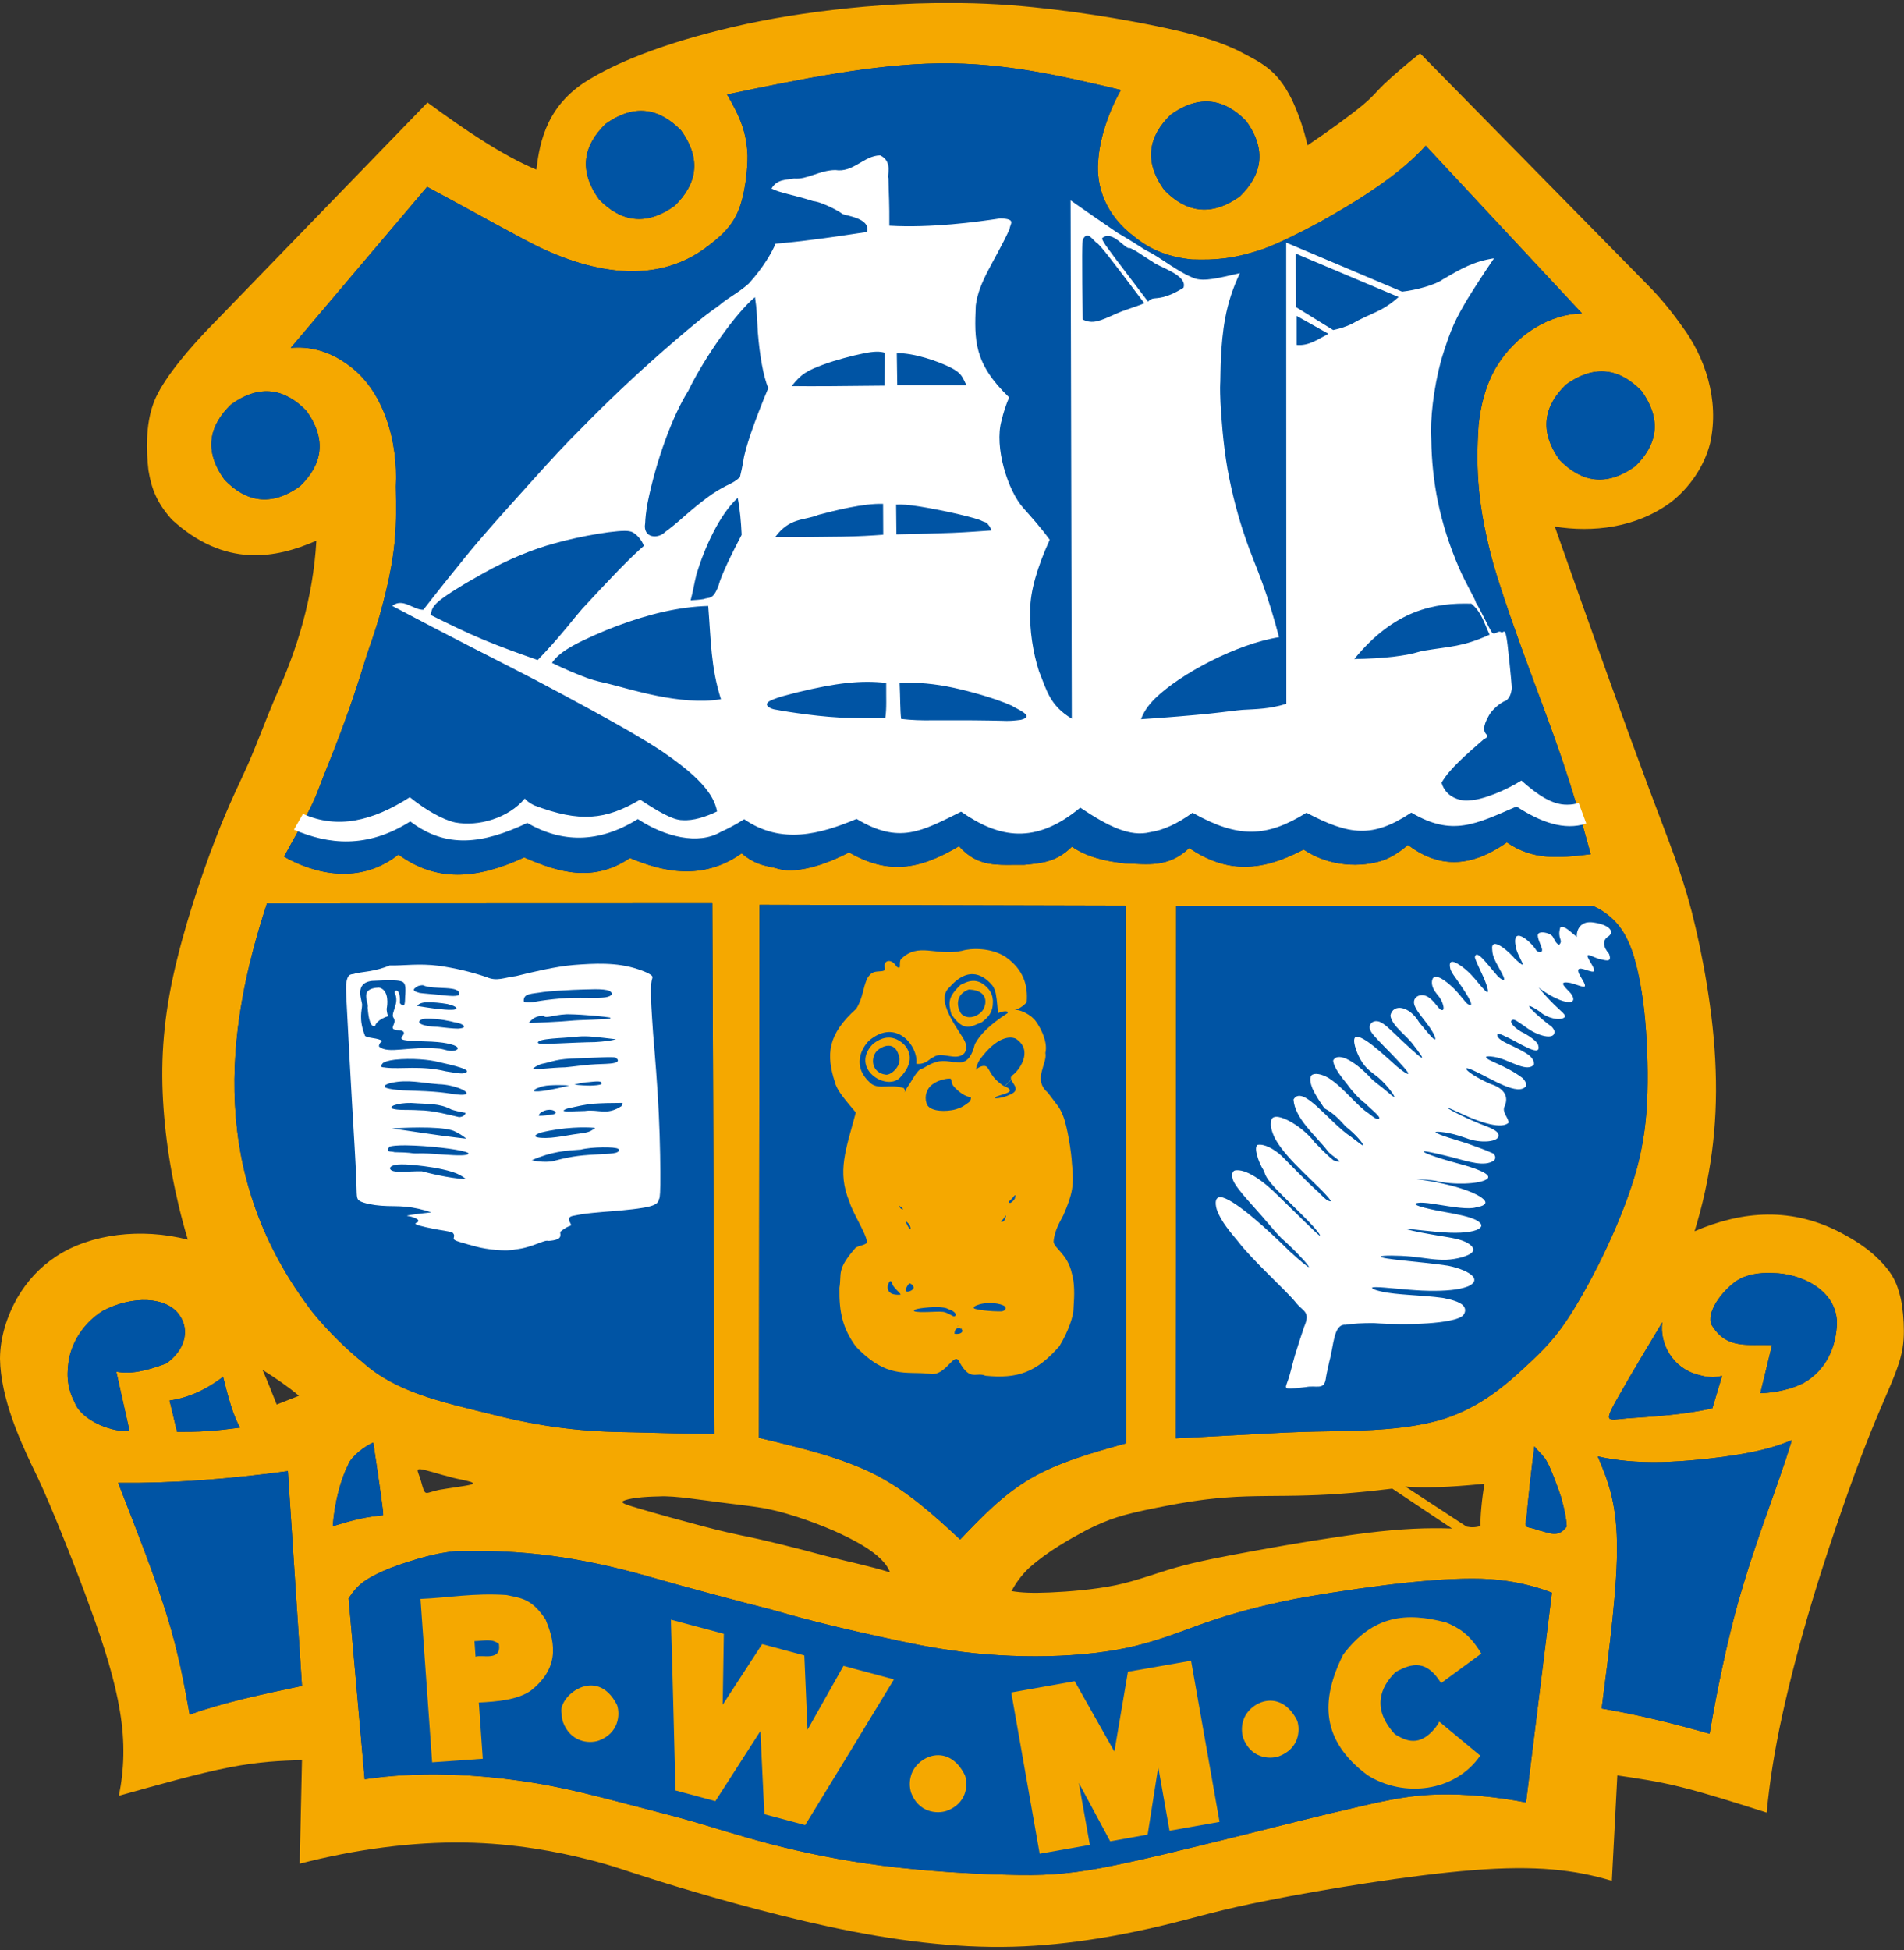 <?xml version="1.0" encoding="utf-8"?>
<!-- Generator: Adobe Illustrator 24.1.3, SVG Export Plug-In . SVG Version: 6.00 Build 0)  -->
<svg version="1.1" id="Layer_1" xmlns="http://www.w3.org/2000/svg" xmlns:xlink="http://www.w3.org/1999/xlink" x="0px" y="0px"
	 viewBox="0 0 250 256" style="enable-background:new 0 0 250 256;" xml:space="preserve">
<rect x="0" y="0" width="250" height="256" fill="#333333" stroke="none"/>
<style type="text/css">
	.st0{fill-rule:evenodd;clip-rule:evenodd;fill:#F5A800;}
	.st1{fill-rule:evenodd;clip-rule:evenodd;fill:#0054A4;}
	.st2{fill-rule:evenodd;clip-rule:evenodd;fill:#00A551;}
	.st3{fill-rule:evenodd;clip-rule:evenodd;fill:#FFFFFF;}
	.st4{fill:none;stroke:#F8E523;stroke-width:10.496;stroke-miterlimit:22.926;}
</style>
<g>
	<path class="st0" d="M200.71,87.61c-1.63-4.4-3.44-9.52-4.62-13.53c-2.03-7.42-2.35-12.3-1.95-18.26c0.28-2.69,0.94-5.18,2.17-7.38
		c2.77-4.73,7.37-7.22,11.41-7.3l-20.52-22.01c-3.35,3.74-8.66,7.1-13.87,10c-2.77,1.5-5.36,2.77-7.39,3.53
		c-3.94,1.34-6.37,1.5-9.42,1.4c-2.77-0.26-5.26-1.12-7.47-2.9c-3.98-2.94-5.12-6.81-4.86-9.93c0.14-2.65,1.16-6.16,2.99-9.42
		c-7.59-1.79-15.2-3.6-23.81-3.49c-8.64,0.1-18.27,2.07-27.91,4.08c1.81,3.1,2.57,5.06,2.69,8.02c0.02,1.75-0.26,3.99-0.68,5.63
		c-0.71,2.82-1.99,4.34-4.48,6.23c-7.41,5.76-16.87,3.12-24.34-0.94c-3.56-1.88-8.13-4.45-12.57-6.81L38.17,45.67
		c2.45-0.23,4.96,0.4,7.25,2.03c5,3.33,6.87,10.39,6.55,16.16c0.06,2.92,0.1,5.57-0.3,8.55c-0.38,2.99-1.22,6.27-1.85,8.51
		c-0.66,2.23-1.09,3.39-1.59,4.86c-0.48,1.47-1,3.27-1.8,5.61c-0.79,2.37-1.89,5.29-2.71,7.4c-2.21,5.43-1.83,4.9-2.97,7.27
		c-0.66,1.33-1.81,3.45-2.49,4.64c-0.64,1.21-0.82,1.5-0.98,1.76c4.12,2.32,9.96,3.71,15.04-0.27c5,3.63,10.2,3.27,16.51,0.37
		c4.62,2.02,9.1,3.31,13.88,0.08c4.15,1.73,9.43,3.1,14.67-0.61c1.61,1.35,2.73,1.57,4.4,1.91c2.55,0.92,6.53-0.37,9.7-2.04
		c5.16,2.96,9.22,2.29,14.44-0.81c2.53,2.83,4.98,2.42,8.59,2.44c2.35-0.24,4.17-0.35,6.24-2.38c1.89,1.33,4.42,1.93,7.02,2.2
		c2.89,0.08,5.63,0.61,8.38-2.02c4.98,3.39,9.56,3.08,15.02,0.2c3.27,2.21,7.49,2.45,10.62,1.35c1.04-0.43,2.12-1.11,3.07-1.96
		c3.96,2.98,8.09,3.12,12.99-0.33c3.47,2.35,6.65,2.08,11.02,1.55c-1.16-4.26-2.43-8.47-3.76-12.44
		C203.76,95.74,202.33,92.04,200.71,87.61 M205.61,50.5c-2.85,2.75-3.59,6.06-0.82,9.89c2.79,2.86,6.06,3.6,9.92,0.82
		c2.85-2.77,3.59-6.06,0.82-9.89C212.77,48.46,209.46,47.72,205.61,50.5z M153.7,15.07c-2.85,2.77-3.59,6.06-0.82,9.89
		c2.79,2.86,6.08,3.58,9.92,0.82c2.87-2.78,3.59-6.07,0.82-9.9C160.85,13.03,157.56,12.29,153.7,15.07z M79.49,16.29
		c-2.85,2.78-3.59,6.07-0.82,9.9c2.77,2.85,6.07,3.59,9.92,0.82c2.87-2.78,3.59-6.07,0.84-9.88C86.64,14.26,83.34,13.52,79.49,16.29
		z M30.32,53.11c-2.85,2.76-3.61,6.05-0.84,9.87c2.77,2.88,6.07,3.62,9.92,0.84c2.87-2.77,3.59-6.06,0.83-9.89
		C37.45,51.07,34.17,50.33,30.32,53.11z M193.44,200.5c0.3,0,0.64-0.08,0.96-0.14c-0.06-1.01,0.16-3.6,0.52-5.56
		c-2.21,0.19-6.83,0.68-10.4,0.35l8.05,5.27C192.84,200.46,193.12,200.52,193.44,200.5z M171.69,196.32
		c-3.65,0.12-7.23,0-10.68,0.27c-3.44,0.24-6.8,0.88-9.15,1.35c-4.64,0.93-6.14,1.44-9.04,2.85c-2.31,1.24-5.2,2.82-7.71,5.06
		c-0.96,0.92-1.72,1.94-2.29,3.03c1.31,0.22,2.69,0.28,5.06,0.18c2.37-0.1,5.8-0.37,8.65-0.96c2.83-0.6,5.08-1.51,7.87-2.31
		c2.81-0.8,6.18-1.44,10.68-2.26c4.48-0.82,10.06-1.75,14.52-2.3c4.44-0.54,7.75-0.68,11.06-0.56l-7.85-5.24
		C179.08,195.89,175.35,196.22,171.69,196.32z M159.63,212.58c-3.36,1.1-6.09,2.31-9.34,3.18c-6.24,1.79-15.52,2.14-23.95,1.1
		c-4.06-0.51-7.63-1.29-10.9-2.01c-6.89-1.51-10.32-2.45-14.31-3.58c-4.48-1.14-10.6-2.77-15.74-4.24
		c-9.36-2.67-16.79-3.62-25.6-3.39c-1.67,0.17-3.32,0.53-5,1.03c-1.69,0.49-3.41,1.09-4.7,1.67c-1.97,0.96-2.99,1.48-4.32,3.49
		l2.11,23.75c6.74-1.02,14.68-0.8,22.91,0.59c4.26,0.74,8.43,1.85,11.72,2.71c3.25,0.86,5.64,1.44,8.54,2.27
		c2.87,0.84,6.24,1.93,10.36,3c4.12,1.06,8.96,2.08,14.5,2.79c5.54,0.7,11.75,1.08,16.34,1.18c4.6,0.13,7.61-0.02,12.39-0.9
		c4.76-0.9,11.32-2.53,17.49-4.05c6.18-1.55,11.97-3.01,16.28-3.98c4.28-1,7.07-1.53,10.5-1.61c3.43-0.08,7.47,0.27,11.46,1.05
		l3.4-27.54c-2.55-0.98-5.22-1.57-8.15-1.77c-5.78-0.37-15.12,0.8-24.09,2.32C167,210.45,163,211.48,159.63,212.58z M81.82,197.31
		c0.14,0.11,0.36,0.23,2.33,0.8c1.99,0.6,5.69,1.61,8.19,2.27c2.47,0.65,3.72,0.92,5.12,1.22c2.41,0.46,6.92,1.57,11.08,2.7
		c3.52,0.88,5.58,1.28,8.32,2.12c-0.88-2.45-5.06-4.41-7.35-5.45c-3.07-1.33-6.95-2.65-9.76-3.06c-1.18-0.19-2.55-0.35-4.41-0.58
		c-3.13-0.38-6.75-1-8.78-0.88c-0.92,0.02-2.07,0.06-2.95,0.19c-0.88,0.1-1.47,0.26-1.73,0.39
		C81.6,197.15,81.68,197.21,81.82,197.31z M61.88,194.89c1.01-0.35-1.76-0.64-2.91-1.03c-0.54-0.14-0.96-0.24-1.72-0.47
		c-0.75-0.2-1.81-0.55-2.21-0.51c-0.38,0.02-0.14,0.41,0.08,1.07c0.24,0.66,0.4,1.6,0.64,1.9c0.24,0.33,0.58,0.04,1.85-0.25
		C58.93,195.36,61.2,195.09,61.88,194.89z M39.65,221.33l-1.85-28.2c-7.73,1.05-15.2,1.61-22.29,1.54
		c2.39,6.12,4.8,12.24,6.38,17.32c1.57,5.06,2.29,9.07,3.01,13.1C29.47,223.47,34.31,222.45,39.65,221.33z M212.31,202.52
		c0.1,5.51-0.95,13.64-2.01,21.78c4.32,0.72,9.12,1.87,14.18,3.31c1.04-6.18,2.37-12.3,3.69-17.07c2.61-9.18,5-14.57,7.11-21.48
		c-1.95,0.82-3.98,1.4-6.97,1.89c-2.99,0.49-6.91,0.91-10.16,0.99c-3.27,0.06-5.86-0.19-8.36-0.74
		C211.01,194.1,212.23,197,212.31,202.52z M202.84,191.44c-0.52-0.69-0.98-1.04-1.37-1.56c-0.14,1.13-0.5,3.79-0.74,6.34
		c-0.16,1.32-0.22,2.38-0.3,3.04c-0.38,1.59-0.04,1,1.63,1.65c1.25,0.26,2.53,1.1,3.66-0.51c-0.06-1.07-0.28-2.17-0.74-3.84
		c-0.34-1.02-0.86-2.44-1.26-3.38C203.34,192.23,203.08,191.79,202.84,191.44z M213.66,186.2c2.87-0.2,7.47-0.45,11.18-1.32
		l1.28-4.26c-0.94,0.27-1.93,0.23-3.15-0.14c-3.31-0.83-5.1-4.08-4.7-6.9c-2.13,3.52-4.24,7.08-5.48,9.26
		c-1.26,2.18-1.65,3-1.49,3.33C211.47,186.49,212.24,186.34,213.66,186.2z M47.34,199.37c1.1-0.24,2.03-0.35,2.97-0.45
		c0-0.33-0.02-0.65-0.24-2.24c-0.22-1.59-0.62-4.45-1.06-7.3c-1.03,0.41-2.89,1.81-3.28,2.87c-0.98,1.92-1.82,5.02-2.04,8.11
		C44.95,199.99,46.22,199.6,47.34,199.37z M27.22,187.87c1.37-0.08,2.85-0.26,4.3-0.45c-0.92-1.59-1.57-4.03-2.23-6.67
		c-2.33,1.78-4.68,2.78-7.03,3.11l0.99,4.11C24.54,187.97,25.84,187.97,27.22,187.87z M39.25,183.24c-1.39-1.18-3.03-2.3-4.78-3.4
		c0.7,1.61,1.31,3.15,1.86,4.55L39.25,183.24z M9.11,178.14c-0.36,1.92-0.42,3.86,0.68,5.94c0.7,2.04,4.16,3.88,7.23,3.82
		l-1.75-7.83c1.79,0.37,3.86-0.06,6.55-1.07c2.41-1.67,3.17-4.32,1.75-6.34c-1.67-2.47-6.2-2.61-10.08-0.57
		C11.02,173.66,9.64,175.94,9.11,178.14z M224.92,174.21c1.89,2.9,4.56,2.26,7.75,2.37l-1.53,6.32c2.11-0.06,4.24-0.59,5.7-1.35
		c3.07-1.77,4.28-4.87,4.36-7.94c-0.12-4.4-4.9-6.44-8.37-6.48c-1.97-0.1-3.61,0.23-4.84,1.03
		C225.6,169.88,223.8,172.88,224.92,174.21z M35.05,118.6c-5.52,16.79-7.67,35.87,5.99,53.67c2.07,2.55,4.5,4.9,6.65,6.63
		c4.28,3.83,10.16,5.12,16.54,6.69c7.21,1.85,12.53,2.38,18.8,2.44c3.35,0.09,7.05,0.19,10.78,0.21l-0.28-69.66L35.05,118.6z
		 M147.78,118.9l-48.05-0.12l-0.08,69.98c5.38,1.29,10.76,2.55,15.18,4.78c4.38,2.24,7.81,5.38,11.24,8.57
		c2.85-2.98,5.7-5.96,9.34-8.06c3.63-2.11,8.05-3.35,12.45-4.57L147.78,118.9z M166.57,188.18c3.15-0.17,4.86-0.23,8.71-0.29
		c3.84-0.08,9.78-0.16,14.46-1.67c4.66-1.53,8.05-4.46,10.5-6.75c2.47-2.26,4-3.88,5.7-6.47c3.29-5.1,7.23-13.14,9.02-19.72
		c0.86-3.25,1.25-6.31,1.35-9.81c0.1-3.51-0.06-7.47-0.42-10.76c-0.36-3.28-0.94-5.9-1.55-7.75c-0.66-1.85-1.35-3-2.21-3.92
		c-0.86-0.92-1.89-1.65-3.05-2.14h-54.64l-0.06,69.93C158.92,188.59,163.46,188.34,166.57,188.18z M223.48,47.8 M39.65,231.06
		c-2.75,0.1-5.52,0.18-9.52,0.96c-4.02,0.78-9.26,2.26-14.52,3.73c0.7-3.47,0.82-7.04,0.14-11.08c-0.66-4.06-2.08-8.62-3.91-13.61
		c-1.81-5.02-4.02-10.49-5.36-13.65c-1.36-3.17-1.81-4.02-2.45-5.35c-1.32-2.84-3.95-8.47-4.03-13.69c0.02-2.9,0.96-5.64,2.23-7.92
		c1.32-2.28,3.01-4.11,5.18-5.53c4.46-2.94,11.15-3.75,17.25-2.18c-1.71-5.71-2.79-11.62-3.19-17.26c-0.4-5.65-0.1-10.97,1.24-17.21
		c1.35-6.24,3.74-13.39,5.58-18.12c1.83-4.75,3.09-7.14,4.3-9.87c1.18-2.71,2.31-5.8,3.55-8.71c2.87-6.24,4.96-13.02,5.4-20.59
		c-5.35,2.35-12.03,3.6-18.98-2.77c-2.03-2.29-2.67-4.09-3.07-6.47c-0.3-2.59-0.36-5.89,0.6-8.63c0.84-2.49,3.49-5.94,6.85-9.52
		l29.19-30.13c5.18,3.8,10.02,7.03,14.3,8.81c0.44-3.82,1.46-8.77,7.33-12.07c1.89-1.12,4.56-2.39,8.01-3.63
		c3.45-1.25,7.71-2.45,12.37-3.46c4.64-0.98,9.68-1.73,15.4-2.24c2.87-0.24,5.94-0.43,9.18-0.47h3.49c2.11,0.02,4.3,0.12,6.59,0.29
		c7.17,0.55,15.14,1.87,20.3,3c5.16,1.12,7.47,2.02,9.36,2.9c3.15,1.65,5.16,2.46,7.15,6.45c0.77,1.6,1.57,3.81,2.07,6.04
		c2.86-1.92,5.64-3.96,7.17-5.22c1.53-1.27,1.79-1.76,2.85-2.78c1.06-1.02,2.89-2.59,4.76-4.08l29.9,30.42
		c1.72,1.73,3.27,3.66,4.58,5.53c2.85,3.87,4.88,9.44,3.61,15.22c-0.76,3.06-2.75,5.9-5.14,7.75c-4.6,3.41-10.34,4-15.26,3.21
		c4.6,13.08,9.28,26.13,12.27,34.13c2.99,8,4.26,10.94,5.7,16.39c1.38,5.42,2.91,13.36,3.15,20.82c0.28,7.49-0.7,14.49-2.77,21.17
		c6.32-2.71,12.85-3.24,19.46,0.33c1.47,0.78,2.85,1.69,3.92,2.61c2.59,2.31,3.19,3.78,3.7,5.92c0.26,1.24,0.4,2.78,0.4,4.22
		c0,1.49-0.14,2.9-0.92,5.02c-0.74,2.12-2.15,4.96-4.06,9.87c-1.93,4.92-4.36,11.93-6.38,18.36c-1.99,6.44-3.53,12.28-4.6,17.18
		c-1.07,4.89-1.67,8.85-2.05,12.81c-3.9-1.24-7.81-2.49-11.08-3.31c-3.25-0.82-5.9-1.18-8.53-1.57l-0.72,13.84
		c-4.86-1.46-9.96-2.06-18.27-1.4c-8.33,0.66-19.82,2.57-26.7,3.93c-6.91,1.36-9.14,2.16-13.92,3.31
		c-4.76,1.14-12.07,2.61-19.76,2.81c-7.67,0.21-15.74-0.84-24.12-2.63c-8.41-1.81-17.2-4.38-22.19-5.93
		c-4.98-1.55-6.2-2.1-9.72-2.96c-3.51-0.88-9.31-2.06-16.02-2.16c-6.7-0.1-14.28,0.88-21.59,2.78L39.65,231.06z"/>
	<path class="st1" d="M200.71,87.61c-1.63-4.4-3.44-9.52-4.62-13.53c-2.03-7.42-2.35-12.3-1.95-18.26c0.28-2.69,0.94-5.18,2.17-7.38
		c2.77-4.73,7.37-7.22,11.41-7.3l-20.52-22.01c-3.35,3.74-8.66,7.1-13.87,10c-2.77,1.5-5.36,2.77-7.39,3.53
		c-3.94,1.34-6.37,1.5-9.42,1.4c-2.77-0.26-5.26-1.12-7.47-2.9c-3.98-2.94-5.12-6.81-4.86-9.93c0.14-2.65,1.16-6.16,2.99-9.42
		c-7.59-1.79-15.2-3.6-23.81-3.49c-8.64,0.1-18.27,2.07-27.91,4.08c1.81,3.1,2.57,5.06,2.69,8.02c0.02,1.75-0.26,3.99-0.68,5.63
		c-0.71,2.82-1.99,4.34-4.48,6.23c-7.41,5.76-16.87,3.12-24.34-0.94c-3.56-1.88-8.13-4.45-12.57-6.81L38.17,45.67
		c2.45-0.23,4.96,0.4,7.25,2.03c5,3.33,6.87,10.39,6.55,16.16c0.06,2.92,0.1,5.57-0.3,8.55c-0.38,2.99-1.22,6.27-1.85,8.51
		c-0.66,2.23-1.09,3.39-1.59,4.86c-0.48,1.47-1,3.27-1.8,5.61c-0.79,2.37-1.89,5.29-2.71,7.4c-2.21,5.43-1.83,4.9-2.97,7.27
		c-0.66,1.33-1.81,3.45-2.49,4.64c-0.64,1.21-0.82,1.5-0.98,1.76c4.12,2.32,9.96,3.71,15.04-0.27c5,3.63,10.2,3.27,16.51,0.37
		c4.62,2.02,9.1,3.31,13.88,0.08c4.15,1.73,9.43,3.1,14.67-0.61c1.61,1.35,2.73,1.57,4.4,1.91c2.55,0.92,6.53-0.37,9.7-2.04
		c5.16,2.96,9.22,2.29,14.44-0.81c2.53,2.83,4.98,2.42,8.59,2.44c2.35-0.24,4.17-0.35,6.24-2.38c1.89,1.33,4.42,1.93,7.02,2.2
		c2.89,0.08,5.63,0.61,8.38-2.02c4.98,3.39,9.56,3.08,15.02,0.2c3.27,2.21,7.49,2.45,10.62,1.35c1.04-0.43,2.12-1.11,3.07-1.96
		c3.96,2.98,8.09,3.12,12.99-0.33c3.47,2.35,6.65,2.08,11.02,1.55c-1.16-4.26-2.43-8.47-3.76-12.44
		C203.76,95.74,202.33,92.04,200.71,87.61"/>
	<path class="st1" d="M205.61,50.5c-2.85,2.75-3.59,6.06-0.82,9.89c2.79,2.86,6.06,3.6,9.92,0.82c2.85-2.77,3.59-6.06,0.82-9.89
		C212.77,48.46,209.46,47.72,205.61,50.5z"/>
	<path class="st1" d="M153.7,15.07c-2.85,2.77-3.59,6.06-0.82,9.89c2.79,2.86,6.08,3.58,9.92,0.82c2.87-2.78,3.59-6.07,0.82-9.9
		C160.85,13.03,157.56,12.29,153.7,15.07z"/>
	<path class="st1" d="M79.49,16.29c-2.85,2.78-3.59,6.07-0.82,9.9c2.77,2.85,6.07,3.59,9.92,0.82c2.87-2.78,3.59-6.07,0.84-9.88
		C86.64,14.26,83.34,13.52,79.49,16.29z"/>
	<path class="st1" d="M30.32,53.11c-2.85,2.76-3.61,6.05-0.84,9.87c2.77,2.88,6.07,3.62,9.92,0.84c2.87-2.77,3.59-6.06,0.83-9.89
		C37.45,51.07,34.17,50.33,30.32,53.11z"/>
	<path class="st1" d="M159.63,212.58c-3.36,1.1-6.09,2.31-9.34,3.18c-6.24,1.79-15.52,2.14-23.95,1.1
		c-4.06-0.51-7.63-1.29-10.9-2.01c-6.89-1.51-10.32-2.45-14.31-3.58c-4.48-1.14-10.6-2.77-15.74-4.24
		c-9.36-2.67-16.79-3.62-25.6-3.39c-1.67,0.17-3.32,0.53-5,1.03c-1.69,0.49-3.41,1.09-4.7,1.67c-1.97,0.96-2.99,1.48-4.32,3.49
		l2.11,23.75c6.74-1.02,14.68-0.8,22.91,0.59c4.26,0.74,8.43,1.85,11.72,2.71c3.25,0.86,5.64,1.44,8.54,2.27
		c2.87,0.84,6.24,1.93,10.36,3c4.12,1.06,8.96,2.08,14.5,2.79c5.54,0.7,11.75,1.08,16.34,1.18c4.6,0.13,7.61-0.02,12.39-0.9
		c4.76-0.9,11.32-2.53,17.49-4.05c6.18-1.55,11.97-3.01,16.28-3.98c4.28-1,7.07-1.53,10.5-1.61c3.43-0.08,7.47,0.27,11.46,1.05
		l3.4-27.54c-2.55-0.98-5.22-1.57-8.15-1.77c-5.78-0.37-15.12,0.8-24.09,2.32C167,210.45,163,211.48,159.63,212.58z"/>
	<path class="st1" d="M39.65,221.33l-1.85-28.2c-7.73,1.05-15.2,1.61-22.29,1.54c2.39,6.12,4.8,12.24,6.38,17.32
		c1.57,5.06,2.29,9.07,3.01,13.1C29.47,223.47,34.31,222.45,39.65,221.33z"/>
	<path class="st1" d="M212.31,202.52c0.1,5.51-0.95,13.64-2.01,21.78c4.32,0.72,9.12,1.87,14.18,3.31
		c1.04-6.18,2.37-12.3,3.69-17.07c2.61-9.18,5-14.57,7.11-21.48c-1.95,0.82-3.98,1.4-6.97,1.89c-2.99,0.49-6.91,0.91-10.16,0.99
		c-3.27,0.06-5.86-0.19-8.36-0.74C211.01,194.1,212.23,197,212.31,202.52z"/>
	<path class="st1" d="M202.84,191.44c-0.52-0.69-0.98-1.04-1.37-1.56c-0.14,1.13-0.5,3.79-0.74,6.34c-0.16,1.32-0.22,2.38-0.3,3.04
		c-0.38,1.59-0.04,1,1.63,1.65c1.25,0.26,2.53,1.1,3.66-0.51c-0.06-1.07-0.28-2.17-0.74-3.84c-0.34-1.02-0.86-2.44-1.26-3.38
		C203.34,192.23,203.08,191.79,202.84,191.44z"/>
	<path class="st1" d="M213.66,186.2c2.87-0.2,7.47-0.45,11.18-1.32l1.28-4.26c-0.94,0.27-1.93,0.23-3.15-0.14
		c-3.31-0.83-5.1-4.08-4.7-6.9c-2.13,3.52-4.24,7.08-5.48,9.26c-1.26,2.18-1.65,3-1.49,3.33
		C211.47,186.49,212.24,186.34,213.66,186.2z"/>
	<path class="st1" d="M47.34,199.37c1.1-0.24,2.03-0.35,2.97-0.45c0-0.33-0.02-0.65-0.24-2.24c-0.22-1.59-0.62-4.45-1.06-7.3
		c-1.03,0.41-2.89,1.81-3.28,2.87c-0.98,1.92-1.82,5.02-2.04,8.11C44.95,199.99,46.22,199.6,47.34,199.37z"/>
	<path class="st1" d="M27.22,187.87c1.37-0.08,2.85-0.26,4.3-0.45c-0.92-1.59-1.57-4.03-2.23-6.67c-2.33,1.78-4.68,2.78-7.03,3.11
		l0.99,4.11C24.54,187.97,25.84,187.97,27.22,187.87z"/>
	<path class="st1" d="M9.11,178.14c-0.36,1.92-0.42,3.86,0.68,5.94c0.7,2.04,4.16,3.88,7.23,3.82l-1.75-7.83
		c1.79,0.37,3.86-0.06,6.55-1.07c2.41-1.67,3.17-4.32,1.75-6.34c-1.67-2.47-6.2-2.61-10.08-0.57
		C11.02,173.66,9.64,175.94,9.11,178.14z"/>
	<path class="st1" d="M224.92,174.21c1.89,2.9,4.56,2.26,7.75,2.37l-1.53,6.32c2.11-0.06,4.24-0.59,5.7-1.35
		c3.07-1.77,4.28-4.87,4.36-7.94c-0.12-4.4-4.9-6.44-8.37-6.48c-1.97-0.1-3.61,0.23-4.84,1.03
		C225.6,169.88,223.8,172.88,224.92,174.21z"/>
	<path class="st1" d="M35.05,118.6c-5.52,16.79-7.67,35.87,5.99,53.67c2.07,2.55,4.5,4.9,6.65,6.63c4.28,3.83,10.16,5.12,16.54,6.69
		c7.21,1.85,12.53,2.38,18.8,2.44c3.35,0.09,7.05,0.19,10.78,0.21l-0.28-69.66L35.05,118.6z"/>
	<path class="st1" d="M147.78,118.9l-48.05-0.12l-0.08,69.98c5.38,1.29,10.76,2.55,15.18,4.78c4.38,2.24,7.81,5.38,11.24,8.57
		c2.85-2.98,5.7-5.96,9.34-8.06c3.63-2.11,8.05-3.35,12.45-4.57L147.78,118.9z"/>
	<path class="st1" d="M166.57,188.18c3.15-0.17,4.86-0.23,8.71-0.29c3.84-0.08,9.78-0.16,14.46-1.67c4.66-1.53,8.05-4.46,10.5-6.75
		c2.47-2.26,4-3.88,5.7-6.47c3.29-5.1,7.23-13.14,9.02-19.72c0.86-3.25,1.25-6.31,1.35-9.81c0.1-3.51-0.06-7.47-0.42-10.76
		c-0.36-3.28-0.94-5.9-1.55-7.75c-0.66-1.85-1.35-3-2.21-3.92c-0.86-0.92-1.89-1.65-3.05-2.14h-54.64l-0.06,69.93
		C158.92,188.59,163.46,188.34,166.57,188.18z"/>
	<path class="st2" d="M223.48,47.8"/>
	<path class="st3" d="M182.92,86.22c2.95-0.37,2.99-0.61,4.06-0.8c3.43-0.57,5.08-0.49,8.61-2.1c-0.74-1.53-1.02-2.92-2.39-4.07
		c-4.76-0.14-10.06,0.76-15.38,7.27C179.68,86.49,181.57,86.38,182.92,86.22 M118.32,94.38c1.34,0.16,2.69,0.21,4.19,0.18
		c0.81,0,1.65,0,3.05,0c1.39,0,3.29,0,4.36,0.03c2.23,0.02,2.33,0.14,4.12-0.09c1.99-0.49-0.6-1.43-1.18-1.85
		c-2.29-1.02-5.44-1.87-7.61-2.35c-2.53-0.55-4.84-0.75-7.13-0.65C118.22,91.85,118.18,93.17,118.32,94.38z M101.18,91.97
		c-1.14,0.56,0.02,1.13,0.7,1.2c1.35,0.27,6.38,1.05,9.64,1.07c1.75,0.06,3.43,0.08,4.72,0.04c0.2-1.31,0.1-2.65,0.12-4.63
		c-3.35-0.37-6.53,0-11.67,1.24C103.35,91.26,102.4,91.42,101.18,91.97z M77.12,89.02c1.21,0.42,1.93,0.55,2.71,0.73
		c2.61,0.62,9.52,2.94,14.83,2.04c-1.34-4.24-1.3-7.63-1.67-12.24c-3.85,0.11-7.73,1.05-11.89,2.59c-2.17,0.82-4.38,1.8-5.86,2.62
		c-1.5,0.84-2.22,1.48-2.77,2.26C74.15,87.85,75.91,88.58,77.12,89.02z M129.97,69.15c-0.58-0.78-0.4-0.45-1.09-0.78
		c-0.5-0.31-4.63-1.32-8.15-1.88c-1.53-0.24-2.29-0.28-3.07-0.24l0.04,3.9c2.67-0.04,5.32-0.12,7.41-0.2
		c2.07-0.09,3.54-0.21,5.04-0.31C130.13,69.46,130.05,69.29,129.97,69.15z M110.57,70.45c2.35-0.04,3.86-0.14,5.4-0.25l-0.02-4.05
		c-2.53-0.1-6.47,0.9-8.49,1.44c-1.89,0.78-3.76,0.31-5.68,2.92C105.01,70.51,108.22,70.49,110.57,70.45z M63.47,83.98
		c2.35,0.98,4.74,1.83,7.13,2.67c1.28-1.32,2.49-2.69,3.33-3.7c0.86-1,1.32-1.63,2.53-3.04c1.26-1.38,3.29-3.54,4.76-5.06
		c1.47-1.5,2.37-2.36,3.31-3.18c-0.16-0.66-1.08-1.82-1.85-1.92c-1.14-0.3-6.55,0.62-9.96,1.61c-2.57,0.68-6.01,2.06-9.14,3.83
		c-1.38,0.76-2.55,1.44-3.57,2.08c-1,0.61-1.81,1.18-2.35,1.61c-0.98,0.82-0.98,1.25-1.12,1.85C58.85,81.88,61.12,83,63.47,83.98z
		 M92.38,78.65c0.74-0.29,1.22,0.17,1.95-1.73c0.38-1.5,1.91-4.53,3.05-6.71c-0.08-1.69-0.22-3.35-0.52-4.85
		c-2.41,2.22-4.36,6.58-5.4,9.99c-0.3,1.16-0.46,2.31-0.78,3.46C91.28,78.77,91.9,78.73,92.38,78.65z M170.25,41.47v3.81
		c1.57,0.16,2.77-0.72,4.18-1.46L170.25,41.47z M126.9,50.58c-0.52-1.02-0.58-1.57-2.06-2.32c-1.71-0.86-4.8-1.92-7.09-1.9l0.06,4.2
		L126.9,50.58z M113.36,46.4c-1.45,0.29-3.66,0.88-5.12,1.41c-2.31,0.86-3.03,1.27-4.29,2.88c2.57,0.04,7.21,0,12.21-0.06l0.02-4.32
		C115.51,46.11,114.79,46.11,113.36,46.4z M177.42,42.56c2.81-1.61,3.89-1.5,6.22-3.57l-13.51-5.7l0.06,7.04l4.86,3
		C175.87,43.16,176.65,42.91,177.42,42.56z M151.37,39.2c0.63-0.12,1.65,0.06,4.02-1.42c0.62-1.69-3.33-2.74-4.07-3.43
		c-0.83-0.47-2.63-1.81-3.05-1.79c-0.52,0.18-2.23-2.43-3.55-1.3c-0.06,0.16,0.2,0.53,0.44,0.92c0.12,0.18,0.26,0.37,1.18,1.61
		c0.94,1.22,2.67,3.53,4.4,5.81C150.91,39.41,151.13,39.26,151.37,39.2z M144.14,31.98c-0.58-0.3-1.31-1.83-1.95-0.55
		c-0.04,0.18-0.08,0.43-0.1,2.2c0,1.75,0.02,5.04,0.08,8.32c1.3,0.65,2.27,0.18,4.28-0.72c1.41-0.63,2.57-0.9,3.8-1.42
		c-1.77-2.37-3.56-4.71-4.58-6.02C144.63,32.46,144.34,32.18,144.14,31.98z M87.36,69.82c1.71-1.27,2.31-1.93,3.43-2.85
		c0.71-0.6,1.79-1.47,2.67-2.08c2.17-1.45,2.63-1.26,3.69-2.24c0.16-0.7,0.32-1.37,0.44-2.06c0.16-1.55,1.57-5.55,3.29-9.65
		c-0.66-1.48-1.14-4.39-1.37-7.24c-0.14-2.22-0.12-3.04-0.38-4.69c-2.49,2.04-6.63,7.91-8.76,12.3c-2.03,3.2-4.21,9.09-5.34,14.7
		c-0.2,1.11-0.3,2.04-0.32,2.68C84.37,70.63,86.38,70.82,87.36,69.82z M205.79,105.64c-1.91,0.04-3.84-1.22-6.03-3.17
		c-2.01,1.27-5.08,2.55-6.76,2.59c-1.05,0.17-3.13-0.26-3.72-2.3c1-1.79,3.35-3.8,5.51-5.68c1.54-0.84-0.99-0.18,0.68-3.1
		c0.36-0.75,1.59-1.81,2.31-2.02c0.44-0.38,0.64-0.86,0.72-1.58c0-0.17,0-0.27-0.1-1.37c-0.1-1.1-0.32-3.23-0.46-4.43
		c-0.32-2.55-0.5-1.35-0.84-1.59c-0.44-0.28-0.78,0.45-1.2,0.05c-0.58-0.91-1.36-2.74-2.13-3.97c0.06-0.2-1.23-2.3-2.19-4.5
		c-2.59-6-3.57-11.41-3.65-16.87c-0.16-2.55,0.26-6.6,1.31-10.47c1.34-4.38,1.95-5.41,3.42-7.94c0.88-1.42,2.17-3.43,3.51-5.38
		c-2.71,0.41-4.32,1.37-6.73,2.77c-0.9,0.68-3.45,1.41-5.34,1.61l-15.22-6.44l0.02,60.55c-2.25,0.69-3.97,0.69-5.72,0.79
		c-0.94,0.07-2.05,0.25-4.32,0.49c-2.25,0.23-5.64,0.52-9.04,0.74c0.34-0.94,0.89-1.77,1.85-2.73c3.3-3.23,10.72-7.16,16.27-8.04
		c-0.66-2.51-1.42-5.02-2.17-7.06c-0.72-2.03-1.45-3.62-2.27-6.04c-0.84-2.41-1.73-5.63-2.33-8.99c-0.58-3.37-0.82-6.85-0.92-8.76
		c-0.08-1.89-0.04-2.22-0.02-2.69c0.04-1-0.02-4.81,0.64-8.33c0.38-2.09,1.04-4.05,1.93-5.92c-2.51,0.56-4.76,1.21-6.12,0.62
		c-1.15-0.45-2.65-1.4-3.86-2.22c-1.51-1-1.83-1.12-2.51-1.49c-0.64-0.41-1.94-1.25-3.19-1.98c-0.36-0.2-0.52-0.3-1.57-1.04
		c-1.08-0.74-3.05-2.08-4.98-3.45l0.16,68.05c-2.91-1.75-3.29-3.72-4.32-6.26c-0.78-2.42-1.24-5.42-1.14-7.97
		c-0.02-2.49,0.96-5.76,2.56-9.26c-1.26-1.72-2.45-3.02-3.45-4.15c-2.05-2.26-3.87-8.04-2.87-11.52c0.22-0.98,0.56-2.02,0.99-3.02
		c-4.68-4.51-4.56-7.55-4.38-12.06c0.4-3.2,2.41-5.65,4.44-10.03c0.02-0.68,0.98-1.35-1.23-1.41c-3.07,0.47-9.05,1.28-14.56,0.96
		c0.02-3.15-0.06-3.63-0.12-6.27c-0.26-0.08,0.68-2.14-1.08-2.96c-2.15,0.02-3.53,2.31-5.9,1.92c-2.11,0.04-3.67,1.27-5.4,1.12
		c-0.96,0.17-2.27,0.06-2.97,1.32c1.12,0.58,2.91,0.82,5.5,1.65c0.88,0.06,2.99,1.07,3.75,1.63c0.24,0.29,3.8,0.49,3.29,2.41
		c-2.59,0.39-5.18,0.78-7.17,1.02c-1.99,0.27-3.43,0.39-4.84,0.53c-0.48,1.13-1.59,3.11-3.52,5.23c-1.48,1.31-2.61,1.77-3.87,2.85
		c-0.62,0.48-1.26,0.86-2.85,2.15c-1.6,1.29-4.17,3.51-6.06,5.2c-3.93,3.53-6.73,6.26-10.74,10.36c-2.09,2.16-4.11,4.42-5.6,6.08
		c-1.49,1.66-2.43,2.7-3.41,3.8c-1.89,2.12-3.45,3.94-4.66,5.43c-1.37,1.69-3.48,4.3-5.54,6.95c-1.31,0.04-2.67-1.62-4.08-0.51
		c3.55,1.88,7.11,3.74,10.26,5.35c3.17,1.63,5.94,3.02,8.39,4.3c2.47,1.29,4.64,2.47,7.53,4.04c2.87,1.56,6.44,3.56,9.12,5.32
		c4.84,3.29,6.94,5.65,7.35,7.98c-1.45,0.69-3.11,1.25-4.56,1.14c-1.28,0-3.32-1.23-5.54-2.69c-4.54,2.67-7.91,3.02-13.91,0.75
		c-0.62-0.31-0.96-0.57-1.24-0.9c-2.09,2.55-6.07,3.73-9.16,3.14c-1.61-0.37-3.8-1.59-5.93-3.31c-4.92,3.15-9.49,4.22-14.03,2.19
		l-1.19,2.07c4.5,1.94,9.58,2.53,15.28-1.08c4.72,3.59,9.48,2.98,15.36,0.2c4.54,2.61,9.36,2.7,14.52-0.51
		c3.56,2.35,7.95,3.42,10.88,1.69c0.97-0.43,2.05-1.01,3.08-1.67c4.88,3.38,10,1.96,14.76-0.04c5.6,3.37,8.53,1.63,13.73-0.95
		c4.98,3.49,9.76,4.36,15.64-0.53c3.68,2.46,6.52,3.88,9.18,3.22c1.65-0.24,3.59-1.1,5.56-2.55c6.02,3.39,9.72,3.25,14.96,0
		c5.62,2.94,8.63,3.39,13.77-0.02c5.36,3.19,8.47,1.51,13.81-0.8c3.17,2.06,6.26,3.19,9.16,2.24l-1-2.73
		C206.83,105.57,206.33,105.64,205.79,105.64z"/>
	<path class="st3" d="M72.52,152.46c2.87-0.78,4.08-0.8,6.41-0.94c0.78-0.03,1.53-0.07,1.95-0.19c0.42-0.14,0.52-0.39,0.28-0.51
		c-0.36-0.29-3.47-0.27-4.9,0.1c-1.95,0.13-3.85,0.25-6.44,1.4C70.72,152.52,71.66,152.58,72.52,152.46 M59.37,153.84
		c-1.63-0.49-3.38-0.72-4.84-0.87c-0.79-0.08-1.71-0.14-2.35-0.08c-0.62,0.08-0.94,0.26-0.98,0.47c0.08,0.78,2.45,0.35,4.2,0.41
		c0.68,0.18,3.39,0.9,5.8,1.04C60.7,154.39,60.15,154.09,59.37,153.84z M72.36,149.36c0.96-0.09,2.03-0.27,2.87-0.42
		c1.31-0.2,2.01-0.2,2.59-0.63c0.2-0.1,0.48-0.21,0.16-0.25c-1.14-0.1-3.91-0.12-6.93,0.62c-0.56,0.18-0.92,0.41-0.7,0.55
		C70.57,149.38,71.4,149.44,72.36,149.36z M53.39,151.32c0.48,0.02,0.78,0.1,1.11,0.1c0.32,0.02,0.62-0.04,1.79,0.02
		c1.13,0.06,3.11,0.25,4.22,0.23c1.07-0.02,1.3-0.25,0.62-0.45c-1.12-0.37-4.92-0.82-7.87-0.86c-1.09,0-1.79,0.06-2.13,0.18
		c-0.56,0.8,0.18,0.56,0.68,0.72C52.28,151.29,52.91,151.27,53.39,151.32z M78.05,144.89c-1.29,0.1-2.13,0.33-3.59,0.65
		c-1.51,0.58,1.1,0.31,2.33,0.31c1.79-0.26,2.87,0.64,4.8-0.63c0.16-0.19,0.18-0.33,0.12-0.43
		C80.31,144.79,78.89,144.83,78.05,144.89z M72.46,146.31c1.25-0.08-0.06-1.16-1.44-0.26c-0.18,0.14-0.26,0.28-0.26,0.43
		C71.4,146.48,72.04,146.39,72.46,146.31z M59.83,148.59c-1.13-0.7-5.4-0.62-8.37-0.45c2.41,0.37,4.82,0.71,6.45,0.94
		c1.62,0.22,2.47,0.31,3.33,0.41C60.78,149.11,60.26,148.79,59.83,148.59z M77.56,142.52c0.64-0.02,1.15-0.08,1.39-0.18
		c0.28-0.63-1.27-0.27-2.05-0.25c-0.46,0.06-0.98,0.17-1.49,0.29C76.16,142.48,76.92,142.52,77.56,142.52z M72.22,142.48
		c-0.68,0.04-1.12,0.15-1.49,0.31c-0.38,0.12-0.7,0.33-0.62,0.43c0.3,0.23,2.71-0.21,4.64-0.72
		C73.83,142.44,72.9,142.44,72.22,142.48z M59.29,145.67c-1.61-0.86-3.01-0.7-5.3-0.87c-0.92-0.02-1.73,0.12-2.19,0.28
		c-0.44,0.15-0.5,0.35-0.32,0.45c0.74,0.27,2.01,0.13,3.53,0.23c1.83,0,3.98,0.61,5.28,0.9c0.3-0.02,0.52-0.12,0.66-0.25
		c0.12-0.1,0.16-0.22,0.16-0.32C60.41,145.98,59.73,145.81,59.29,145.67z M70.01,140.26c0.26,0.23,2.25-0.1,4.2-0.14
		c1.09-0.1,2.21-0.27,3.26-0.35c1.03-0.08,1.99-0.08,2.63-0.14c0.9-0.07,1.37-0.35,0.73-0.78c-0.44-0.17-2.81,0.04-4.8,0.08
		c-3.12,0.08-3.25,0.41-4.98,0.76C70.57,139.85,70.16,140.12,70.01,140.26z M52.97,143.14c1.11,0.06,2.73,0.08,3.94,0.18
		c1.24,0.09,2.11,0.23,2.77,0.33c0.66,0.08,1.11,0.12,1.35,0.04c0.96-0.26-1.32-1.3-3.42-1.35c-2.47-0.19-3.98-0.65-6.2-0.19
		c-0.46,0.11-0.74,0.23-0.86,0.35c-0.12,0.13-0.08,0.25,0.26,0.35C51.18,142.97,51.84,143.08,52.97,143.14z M77.93,136.11
		c-1.79-0.16-2.23,0.04-3.89,0.13c-1.02,0.06-2.21,0.14-2.87,0.3c-0.64,0.17-0.7,0.41-0.26,0.49c0.6,0.09,4.24-0.18,7.19-0.22
		c1.3-0.08,2.05-0.18,2.79-0.37C79.77,136.3,78.63,136.18,77.93,136.11z M50.64,140.16c1.95,0.24,4.64-0.31,7.91,0.49
		c0.96,0.16,1.78,0.31,2.25,0.27c1.79-0.39-1.49-1.11-3.27-1.51c-1.1-0.29-3.46-0.53-5.7-0.29c-0.9,0.11-1.38,0.29-1.59,0.47
		C49.71,140.24,50.41,140.08,50.64,140.16z M73.69,134.1c0.99-0.06,1.43-0.13,2.37-0.17c0.96-0.04,2.45-0.08,3.27-0.14
		c0.82-0.04,0.98-0.12,0.72-0.21c-0.36-0.08-3.29-0.41-5.62-0.43c-1.99,0.11-2.69,0.6-3.07,0.21c-0.42,0.02-1.2-0.02-1.93,0.94
		C71.04,134.26,72.66,134.16,73.69,134.1z M57.5,134.81c0.9,0.11,2.01,0.23,2.63,0.23c1.65-0.1,0.34-0.78-0.4-0.82
		c-0.54-0.16-2.13-0.51-3.7-0.49C54.7,133.75,54.27,134.71,57.5,134.81z M69.95,131.57c1.12-0.23,3.88-0.62,6.32-0.58
		c1.21,0,2.19,0.04,2.83-0.02c1.15-0.06,1.55-0.51,0.93-0.88c-0.8-0.35-2.69-0.2-4.78-0.14c-1.38,0.06-2.93,0.16-3.91,0.28
		c-1.57,0.27-2.65,0.15-2.57,1.23C68.95,131.61,69.33,131.63,69.95,131.57z M57.24,132.43c0.8,0.08,1.55,0.16,2.03,0.14
		c1,0,0.9-0.43-0.52-0.76c-0.76-0.14-1.94-0.26-2.69-0.24c-0.76,0.04-1.08,0.22-1.3,0.49C55.6,132.2,56.44,132.32,57.24,132.43z
		 M57.1,130.55c0.72,0.06,1.44,0.17,2.01,0.19c0.56,0.04,0.98,0,1.17-0.13c0.3-1.35-3.27-0.59-4.76-1.27
		c-0.22,0-0.52,0.04-0.76,0.17c-0.16,0.18-1.03,0.49,0.32,0.84C55.58,130.43,56.34,130.47,57.1,130.55z M49.77,137.4
		c1.25,1.03,3.86-0.1,7.95,0.27c0.72,0.1,1.21,0.39,1.93,0.27c0.64-0.15,0.7-0.56-0.52-0.86c-0.56-0.15-1.3-0.27-2.45-0.33
		c-1.15-0.06-2.77-0.06-3.47-0.19c-1.11-0.16,0-0.65-0.2-1.04c-0.06-0.14-0.22-0.23-0.54-0.25c-1.89-0.12-0.12-0.8-0.86-1.75
		c-0.24-0.65,0.87-1.87,0.22-3.16c-0.18-0.29,0.78-0.94,0.68,1.34c0.82,0.94,0.62-0.51,0.71-1.18c0.04-0.59,0.04-1.17-0.17-1.44
		c-0.26-0.54-2.35-0.39-4.19-0.31c-2.47,0.29-1.26,2.65-1.32,3.18c0,0.64-0.5,1.84,0.4,4.06c0.5,0.33,1.59,0.21,2.29,0.66
		C49.95,136.79,49.71,137.14,49.77,137.4z M53.29,158.42c-1.08-0.11-2.11-0.04-3.23-0.13c-1.1-0.08-2.27-0.32-2.81-0.61
		c-0.51-0.31-0.38-0.65-0.47-2.8c-0.08-2.11-0.32-6.06-0.56-10.11c-0.24-4.09-0.46-8.31-0.6-11c-0.14-2.7-0.22-3.85-0.18-4.57
		c0.22-1.61,0.74-1.18,1.21-1.4c0.6-0.19,2.59-0.23,4.5-1.05c1.85,0.04,3.79-0.3,6.48,0.04c2.03,0.29,4.18,0.78,6.27,1.49
		c1.34,0.59,2.25,0.06,3.87-0.14c1.85-0.46,5.18-1.27,7.61-1.46c2.59-0.2,5.58-0.37,8.29,0.53c0.66,0.21,1.26,0.45,1.61,0.66
		c0.32,0.18,0.42,0.31,0.38,0.51c-0.04,0.19-0.18,0.45-0.2,1.51c-0.02,1.08,0.1,3,0.3,5.88c0.24,2.85,0.56,6.69,0.74,10.44
		c0.18,3.76,0.22,7.45,0.2,9.3c-0.02,1.83-0.14,1.85-0.18,1.93c-0.04,0.11-0.02,0.27-0.24,0.48c-0.2,0.2-0.66,0.47-2.04,0.67
		c-1.37,0.23-3.68,0.41-5.02,0.51c-2.33,0.21-2.51,0.23-3.78,0.48c-1.3,0.18-0.5,0.9-0.44,1.27c-0.28,0.21-0.42,0.05-1.45,0.87
		c0.02,0.47,0.36,1.05-1.54,1.19c-0.52-0.22-2.11,0.89-4.32,1.11c-1.15,0.31-3.81,0.02-5.2-0.37c-0.66-0.16-1.55-0.43-2.09-0.59
		c-1.54-0.43-0.34-0.6-0.98-1.24c-0.58-0.23-1.5-0.29-2.53-0.51c-0.62-0.11-1.37-0.29-1.81-0.41c-0.98-0.29-0.36-0.33-0.22-0.47
		c0.3-0.35-0.44-0.56-0.86-0.7c-0.32-0.08-0.64-0.1-0.54-0.14c0.36-0.11,1.99-0.31,3.17-0.43
		C55.53,158.79,54.37,158.52,53.29,158.42z"/>
	<path class="st3" d="M49.63,134.12c-0.3,0.24-0.32,0.47-0.4,0.59c-0.78,0.23-0.9-1.9-0.96-2.43c0.2-0.73-1.21-2.53,1.5-2.63
		c1.41,0.33,1.08,2.43,1,2.78c0,0.24,0.06,0.63,0.18,0.98C50.42,133.57,49.89,133.85,49.63,134.12"/>
	<path class="st3" d="M207.83,121.31c0.51-0.33,1.21-0.27,1.95-0.11c1.59,0.35,2.21,1.13,1.41,1.73c-0.84,0.51-0.7,1.39,0.08,2.29
		c0.48,1.3-0.6,0.77-1.32,0.67c-0.55-0.18-1.21-0.53-1.41-0.51c-0.24,0.04,0,0.43,0.28,0.93c0.3,0.51,0.68,1.13,0.42,1.23
		c-0.3,0.1-1.19-0.33-1.63-0.37c-0.48-0.06-0.48,0.27-0.2,0.82c0.3,0.55,0.86,1.35,0.66,1.51c-0.18,0.16-1.16-0.29-1.83-0.45
		c-1.99-0.39-0.5,0.74,0.02,1.38c0.32,0.43,0.44,0.84,0.18,1.02c-0.52,0.43-2.71-0.45-4.42-1.81c0.86,1.06,1.83,2.08,2.85,3
		c0.42,0.37,0.76,0.7,0.56,0.92c-0.6,0.48-2.29,0.13-3.29-0.78c-0.58-0.4-1.27-0.79-1.36-0.71c-0.06,0.24,1.94,2,2.95,2.71
		c0.22,0.23,0.44,0.53,0.36,0.82c-0.14,0.88-2.06,0.43-3.51-0.59c-0.81-0.54-1.45-1.08-1.85-1.15c-0.84,0.08,0.12,1.23,1.5,1.84
		c0.68,0.39,1.41,0.9,1.69,1.37c0.74,2.06-2.59-0.29-4.19-0.97c-0.46-0.24-0.96-0.45-1.11-0.39c-0.22,0.66,1.01,1.15,2.01,1.63
		c0.76,0.37,1.63,0.8,2.17,1.22c0.52,0.45,0.68,0.92,0.6,1.21c-0.86,1.02-2.97-0.45-4.66-0.9c-0.74-0.19-1.5-0.25-1.61-0.12
		c-0.18,0.41,2.57,1.08,4.8,2.79c0.32,0.33,0.54,0.74,0.46,1.03c-1.04,1.37-4.39-0.86-6.64-1.9c-0.5-0.25-1.06-0.47-1.2-0.43
		c-0.26,0.29,1.75,1.47,3.15,2.06c1.91,0.61,2.39,1.73,1.87,2.92c-0.38,0.76,0.36,1.32,0.54,2.14c-0.88,0.97-3.83-0.06-5.8-0.96
		c-0.96-0.43-2.13-1-2.21-0.96c-0.06,0.15,3.12,1.73,5.04,2.41c0.9,0.35,1.55,0.7,1.61,1.12c0.22,0.98-2.39,1.18-4.22,0.45
		c-0.82-0.27-1.3-0.45-2.11-0.62c-0.79-0.18-1.93-0.3-1.93-0.16c0.24,0.33,2.99,1.09,4.18,1.48c1.05,0.41,1.97,0.66,3.41,1.32
		c0.26,0.25,0.38,0.64,0.06,0.93c-1.23,0.84-3.27,0.14-5.52-0.45c-1.45-0.37-3.23-0.78-3.63-0.78c-0.46,0.18,3.01,1.24,4.76,1.69
		c1.04,0.28,2.07,0.61,2.81,0.96c0.72,0.35,1.13,0.72,0.62,1.04c-0.94,0.62-4.36,0.78-6.71,0.19c-0.95-0.15-1.71-0.19-2.47-0.21
		c2.37,0.27,4.73,0.82,6.38,1.4c1.63,0.57,2.55,1.17,2.65,1.59c0.08,0.41-0.62,0.6-1.21,0.7c-0.97,0.31-3.03-0.04-5.1-0.37
		c-0.97-0.16-1.63-0.24-2.17-0.24c-0.54,0.02-0.92,0.12-0.58,0.3c0.36,0.21,1.39,0.47,2.83,0.76c1.42,0.27,3.23,0.55,4.38,0.96
		c1.14,0.39,1.61,0.92,1.14,1.3c-0.42,0.41-1.84,0.7-3.98,0.62c-2.15-0.08-5.08-0.51-5.56-0.49c-0.48,0,1.47,0.43,3.13,0.71
		c1.67,0.31,3.07,0.45,4.1,0.82c1.06,0.39,1.72,0.99,1.3,1.52c-0.46,0.51-2.01,0.93-3.44,1c-1.47,0.04-2.85-0.26-4.6-0.43
		c-1.73-0.16-3.82-0.16-3.98-0.02c-0.16,0.39,5.51,0.7,8.86,1.23c1.61,0.33,2.87,0.9,3.29,1.46c0.4,0.56-0.04,1.11-1.24,1.43
		c-1.22,0.35-3.17,0.47-5.48,0.37c-2.31-0.11-4.98-0.45-6.02-0.45c-1.04-0.02-0.46,0.32,0.66,0.57c1.99,0.47,5.44,0.47,8.07,0.84
		c1.17,0.21,2.21,0.53,2.65,0.97c0.46,0.45,0.32,1.01,0,1.35c-1.16,1.09-7.39,1.31-11.67,0.99c-1.48-0.02-2.91,0.08-3.73,0.22
		c-1.59-0.12-1.53,2.64-2.13,4.79c-0.26,1.17-0.42,1.88-0.48,2.35c-0.24,1.49-1.28,0.76-2.61,1.04c-0.91,0.09-1.95,0.25-2.39,0.17
		c-0.4-0.08-0.18-0.39,0.06-1.11c0.26-0.71,0.5-1.83,0.88-3.18c0.4-1.32,0.92-2.88,1.23-3.8c0.9-2.08-0.2-1.98-1.15-3.25
		c-1.38-1.67-5.64-5.47-7.53-7.95c-0.92-1.13-2.23-2.57-2.79-4.18c-0.28-0.92-0.22-1.86,0.77-1.59c1.87,0.53,6.03,4.32,8.83,7.1
		c1.26,1.15,2.43,2.12,2.49,2.04c0-0.31-2.41-2.78-3.55-3.74c-0.52-0.51-1.09-1.17-2.05-2.29c-1.43-1.73-3.82-4.11-4.34-5.34
		c-0.18-0.49-0.26-1.15,0.22-1.32c1.42-0.27,3.68,1.32,5.66,3.3c1.2,1.15,2.63,2.58,3.68,3.6c1.06,1.02,1.71,1.65,1.82,1.65
		c0.12,0-0.3-0.64-1.5-1.88c-1.21-1.24-3.17-3.12-4.18-4.16c-1.93-2.08-1.26-1.9-1.95-2.94c-0.22-0.45-0.44-0.91-0.58-1.46
		c-0.18-0.57-0.28-1.26,0.02-1.46c0.88-0.19,2.17,0.53,3.17,1.44c1.29,1.28,3.4,3.51,4.74,4.67c0.38,0.39,0.84,0.84,1.16,1.09
		c0.36,0.22,0.58,0.26,0.56,0.12c-1.31-1.83-5.66-5.18-7.27-8.06c-0.44-0.84-0.68-1.67-0.58-2.24c-0.02-1.94,4.16,0.45,5.76,2.69
		c0.5,0.43,1.12,1.24,2.45,2.32c1.99,0.64-0.4-0.63-0.8-1.27c-1.53-1.98-4.3-4.22-4.46-6.73c1.22-2.04,4.68,3.04,7.59,4.93
		c0.54,0.41,1.26,0.99,1.49,1.11c0.3-0.04-0.95-1.51-2.23-2.49c-0.52-0.55-1.33-1.61-2.79-2.39c-0.56-0.82-1.1-1.58-1.56-2.57
		c-0.26-0.63-0.46-1.42-0.12-1.77c0.36-0.33,1.29-0.2,2.27,0.39c1.99,1.29,3.7,3.66,5.2,4.61c0.38,0.31,0.74,0.57,1.02,0.72
		c1.26,0.2-0.75-1.28-1.47-2.04c-0.82-0.59-1.83-1.75-2.33-2.47c-0.74-0.92-1.83-2.26-1.86-3.16c0.72-1.27,3.17,0.38,5.1,2.49
		c0.56,0.51,1.05,0.83,1.61,1.3c0.58,0.48,1.23,1.06,1.31,1.01c0.04-0.25-1.29-2.02-2.57-2.92c-0.6-0.47-1.29-0.96-1.87-2
		c-0.6-1.06-1.11-2.65-0.65-2.94c0.93-0.38,3.9,2.51,5.48,3.9c0.82,0.67,1.69,1.26,1.39,0.73c-0.34-0.53-1.87-2.16-3.03-3.32
		c-1.13-1.18-1.87-1.88-1.97-2.45c-0.1-0.6,0.41-1.03,1.02-0.94c0.6,0.08,1.28,0.71,2.43,1.81c1.15,1.1,2.83,2.67,3.29,2.94
		c0.46,0.28-0.3-0.72-0.9-1.5c-0.96-1.4-2.91-2.57-3.13-3.99c0.34-1.64,2.53-1.27,3.79,0.9c0.8,0.96,1.69,2.08,1.99,2.22
		c0.3,0.12,0.02-0.67-0.7-1.69c-0.72-1.02-1.86-2.22-1.97-3.04c-0.12-0.84,0.78-1.29,1.57-0.97c0.8,0.3,1.45,1.4,1.85,1.75
		c0.82,0.55,0.4-1.07-0.24-1.77c-0.32-0.41-0.64-0.78-0.78-1.31c-0.14-0.53-0.04-1.24,0.5-1.19c0.56,0.02,1.59,0.8,2.39,1.61
		c0.8,0.81,1.38,1.68,1.75,1.97c1.34,0.76-0.61-2.04-1.69-3.58c-0.22-0.29-0.44-0.62-0.58-1.01c-0.38-1.59,0.8-0.84,1.55-0.3
		c0.52,0.39,1,0.81,1.62,1.53c0.61,0.72,1.39,1.71,1.65,1.79c0.26,0.09,0.04-0.71-0.38-1.75c-0.46-1.04-1.11-2.3-1.23-2.83
		c0.22-1.13,1.54,0.84,3.09,2.59c1.65,1.32,0.18-0.92-0.32-1.92c-0.36-0.71-0.46-1.15-0.48-1.56c-0.3-2.08,2.27,0.22,2.95,1.07
		c0.44,0.41,1.04,0.96,1.05,0.76c0.02-0.18-0.58-1.13-0.83-1.94c-0.88-3.49,1.91-1.08,2.63,0.13c0.34,0.28,0.79,0.34,0.74-0.15
		c-0.08-0.49-0.68-1.52-0.54-1.97c0.16-0.43,1.05-0.27,1.55-0.03c0.46,0.25,0.48,0.54,0.66,0.82c0.14,0.29,0.42,0.58,0.6,0.54
		c0.56-0.62-0.32-0.72,0.12-2.25c0.49-0.34,1.39,0.64,2.17,1.25C206.99,122.31,207.29,121.61,207.83,121.31"/>
	<line class="st4" x1="130.47" y1="144.07" x2="130.45" y2="144.05"/>
	<path class="st0" d="M126.16,174.43c0,0.07,0.06,0.09,0.1,0.07C126.34,174.47,126.25,174.36,126.16,174.43 M126.09,175.04
		c0.94-0.45-0.78-1.3-0.76,0.06C125.59,175.14,125.87,175.12,126.09,175.04z M125.71,174.13c0,0,0.08-0.02,0.12-0.04
		c0.04-0.02,0.04-0.04-0.02-0.02C125.75,174.07,125.69,174.11,125.71,174.13z M120.82,171.76c-0.69,0.1-0.97,0.29-0.74,0.39
		c0.58,0.23,3.15-0.02,3.55,0.06c0.52-0.02,1.14,0.39,1.57,0.6c0.42,0.04,0.54-0.56-0.74-0.97
		C124.03,171.53,122.42,171.53,120.82,171.76z M128.5,171.27c-0.49,0.14-0.8,0.37-0.58,0.51c0.3,0.15,2.03,0.41,3.63,0.37
		c0.48-0.1,0.62-0.41,0.38-0.65C131.47,171.11,129.75,170.86,128.5,171.27z M118.97,169.51c0.18,0.18,0.8-0.06,0.96-0.35
		c0.14-0.29-0.24-0.63-0.52-0.68C119.15,168.7,118.82,169.3,118.97,169.51z M116.88,168.19c-0.4,0.3-0.84,1.97,1.37,1.77
		c0.02-0.22-1.07-0.95-1.15-1.59C117.06,168.27,116.99,168.15,116.88,168.19z M119.35,160.7c-0.68-0.78-0.26,0.16,0,0.51
		C119.71,161.61,119.55,160.95,119.35,160.7z M131.7,160.07c-0.16,0.18-0.28,0.22-0.28,0.26c-0.02,0.07,0.3,0.19,0.5-0.2
		c0.1-0.21,0.2-0.57,0.16-0.57C132.06,159.54,131.86,159.86,131.7,160.07z M118.02,158.29c0.08,0.11,0.14,0.39,0.51,0.5
		c0.08-0.08-0.08-0.27-0.32-0.39C118.1,158.31,118,158.23,118.02,158.29z M132.64,157.93c0.18-0.06,0.46-0.31,0.6-0.56
		c0.32-1.08-0.2-0.08-0.74,0.33C132.44,157.78,132.48,157.95,132.64,157.93z M123.8,141.73c-0.44,0.1-0.96,0.32-1.37,0.63
		c-0.74,0.53-1.08,1.55-0.78,2.45c0.22,0.98,1.93,1.17,3.31,0.94c0.76-0.12,1.38-0.41,1.75-0.68c0.54-0.41,0.78-0.43,0.78-1.02
		c-0.14-0.04-0.44-0.04-0.92-0.31c-0.48-0.26-1.1-0.8-1.39-1.18c-0.36-0.48-0.08-0.54-0.38-0.97
		C124.63,141.6,124.25,141.6,123.8,141.73z M129.41,139.97c0.52,0.19,0.52,1.18,1.85,2.21c0.28,0.24,0.36,0.3,0.64,0.43
		c0.64,0.24,1.11,0.61,0.14,0.96c-0.48,0.16-1.18,0.35-1.37,0.47c-0.36,0.29,1.04,0.1,1.8-0.27c2.21-0.84-0.52-1.93,0.49-2.63
		c0.72-0.49,2.85-3.14,0.44-4.77c-0.72-0.35-2.47-0.37-4.76,2.75c-0.3,0.47-0.44,0.91-0.5,1.33
		C128.48,140.08,129.05,139.85,129.41,139.97z M119.23,142.59c0.64-0.88,1.23-2.29,1.95-2.33c1.89-1.18,2.63-1.04,4.05-0.82
		c0.54-0.12,2.01,0.76,2.77-2.36c0.62-1.2,1.93-2.55,4.3-4.08c0.12-0.23-0.24-0.41-1.26,0c0-0.08-0.16-1.96-0.26-2.37
		c-0.04-0.28-0.12-0.73-0.46-1.23c-1.02-1.24-3.05-2.77-5.64,0.21c-1.73,1.47,0.38,4.49,1.73,6.59c0.2,0.37,0.82,1.22,0.2,2.08
		c-1.13,1.12-2.93-0.34-4.06,0.52c-0.44,0.1-0.95,1-2.23,0.86c0.3-2.23-2.61-6.12-6.24-3.02c-0.92,0.94-2.35,3.39,0.34,5.65
		c1.07,0.76,2.43,0,4.24,0.55c0.16,0.16,0.18,0.39,0.1,0.58C118.92,143.12,119.05,142.83,119.23,142.59z M134.1,132.73
		c0.7,0.25,1.31,0.68,1.67,1.06c0.46,0.47,1.91,2.75,1.49,4.44c0.3,1.41-1.71,3.48,0.32,5.21c1.46,1.97,1.47,1.77,2.01,3.06
		c0.56,1.38,1.1,4.87,1.16,6.27c0.32,2.79,0.06,4.03-1.13,6.77c-0.34,0.69-1.18,1.97-1.28,3.47c0.08,0.9,1.81,1.58,2.39,4.13
		c0.38,1.33,0.36,2.78,0.22,4.73c0.02,0.76-0.61,2.84-1.85,4.86c-3.03,3.45-5.5,4.3-9.7,3.88c-1.27-0.53-1.97,0.78-3.41-1.77
		c-0.7-1.67-1.79,2.04-4.02,1.5c-3.05-0.32-5.54,0.68-9.6-3.57c-1.69-2.35-2.21-4.4-2.15-7.71c0.32-1.94-0.42-2.35,2.13-5.26
		c0.48-0.29,1.05-0.33,1.31-0.52c0.8-0.2-1.69-3.93-2.13-5.51c-1.65-3.99-0.46-6.83,0.84-11.72c-1.32-1.59-2.47-2.84-2.75-4
		c-1.17-3.62-0.95-6.25,2.79-9.6c0.89-1.35,0.88-2.76,1.47-4.02c0.22-0.35,0.48-0.69,0.92-0.82c0.46-0.12,1.08-0.06,1.28-0.2
		c0.22-0.12,0.02-0.47,0.08-0.78c0.12-0.64,0.98-0.7,1.55,0.25c0.76,0.57,0.24-0.45,0.58-0.95c2.3-2.3,4.5-0.38,8.03-1.11
		c1.09-0.35,3.78-0.47,5.74,0.82c2.35,1.67,2.93,3.74,2.75,5.92c-0.36,0.47-1.23,1.08-1.82,1.02
		C133.36,132.55,133.74,132.59,134.1,132.73z"/>
	<path class="st0" d="M126.13,130.63c-0.44,0.6-0.5,1.5,0,2.33c0.36,0.61,1.55,0.93,2.63-0.02c0.66-0.53,1.49-2.88-1.52-3.04
		C126.84,130,126.38,130.31,126.13,130.63 M130.37,131.32c0,0.84,0.02,1.83-1.49,2.9c-1.26,0.45-2.29,1.44-3.97-1.08
		c-0.38-1.5-0.48-2.24,1.22-3.85c0.88-0.43,2.21-1.14,3.67,0.56C130.17,130.29,130.33,130.8,130.37,131.32z"/>
	<path class="st0" d="M116.18,141.05c0.64,0.31,2.47-1.17,1.79-2.63c-0.4-1.25-1.43-1.47-2.59-0.66c-0.96,0.64-1.15,2.51,0.28,3.15
		C115.85,140.98,115.99,141.04,116.18,141.05 M118.63,137.05c0.9,0.89,1.45,2.45-0.48,4.45c-1.83,1.79-6.61-1.29-3.51-4.47
		C115.55,136.35,116.99,135.59,118.63,137.05z"/>
	<line class="st0" x1="132.88" y1="143.06" x2="132.88" y2="143.06"/>
	<path class="st0" d="M128.99,171.73C128.99,171.66,129.07,171.79,128.99,171.73"/>
	<path class="st0" d="M125.07,172.55C125.11,172.49,125.07,172.75,125.07,172.55"/>
	<path class="st0" d="M62.44,217.49c0.86-0.31,3.43,0.67,3.07-1.67c-0.9-0.74-1.95-0.41-3.21-0.37L62.44,217.49 M55.21,209.91
		c3.78-0.16,6.99-0.8,11.3-0.51c1.93,0.43,3.27,0.43,5.12,3.2c0.96,2.37,2.29,6.05-1.95,9.36c-1.73,1.19-4.34,1.43-6.81,1.55
		l0.52,7.38l-6.65,0.47L55.21,209.91z"/>
	<path class="st0" d="M73.75,224.98c-0.64-2.18,4.58-6.48,7.27-1.14c0.44,1.33,0.18,3.72-2.41,4.67c-1.35,0.45-3.71,0.16-4.68-2.41
		C73.81,225.73,73.75,225.36,73.75,224.98"/>
	<path class="st0" d="M94.89,223.8l5.18-7.96l5.54,1.49l0.42,9.75l4.72-8.38l6.63,1.77c-3.88,6.39-7.75,12.77-11.66,19.13
		l-5.36-1.43l-0.52-10.91l-5.91,9.2l-5.24-1.41c-0.2-7.48-0.36-14.95-0.6-22.42l6.95,1.86L94.89,223.8"/>
	<path class="st0" d="M119.63,233.06c0.74-2.51,4.9-4.39,7.07,0c0.46,1.35,0.2,3.71-2.39,4.67c-1.34,0.45-3.72,0.19-4.68-2.38
		C119.41,234.63,119.39,233.83,119.63,233.06"/>
	<polyline class="st0" points="148.1,219.47 156.39,218.02 160.13,239.18 153.56,240.34 152.08,231.98 150.69,240.85 145.77,241.73 
		141.65,234.06 143.1,242.2 136.51,243.36 132.78,222.19 141.11,220.71 146.32,229.95 148.1,219.47 	"/>
	<path class="st0" d="M163.24,225.9c0.74-2.51,4.9-4.39,7.09,0c0.44,1.34,0.18,3.71-2.41,4.67c-1.36,0.45-3.71,0.18-4.68-2.39
		C163.02,227.45,163,226.65,163.24,225.9"/>
	<path class="st0" d="M189.22,220.96c-1.85-2.96-3.65-2.75-5.98-1.45c-2.03,2-3.15,4.82-0.08,8.17c1.39,0.83,3.21,1.77,5.34-0.9
		c0.24-0.33,0.38-0.54,0.48-0.76l5.38,4.46c-3.29,4.78-10.06,5.56-14.8,2.57c-6.12-4.56-6.19-9.81-3.21-15.81
		c3.94-5.24,8.31-5.61,13.53-4.24c1.59,0.66,3.09,1.51,4.62,4.08L189.22,220.96"/>
</g>
</svg>
